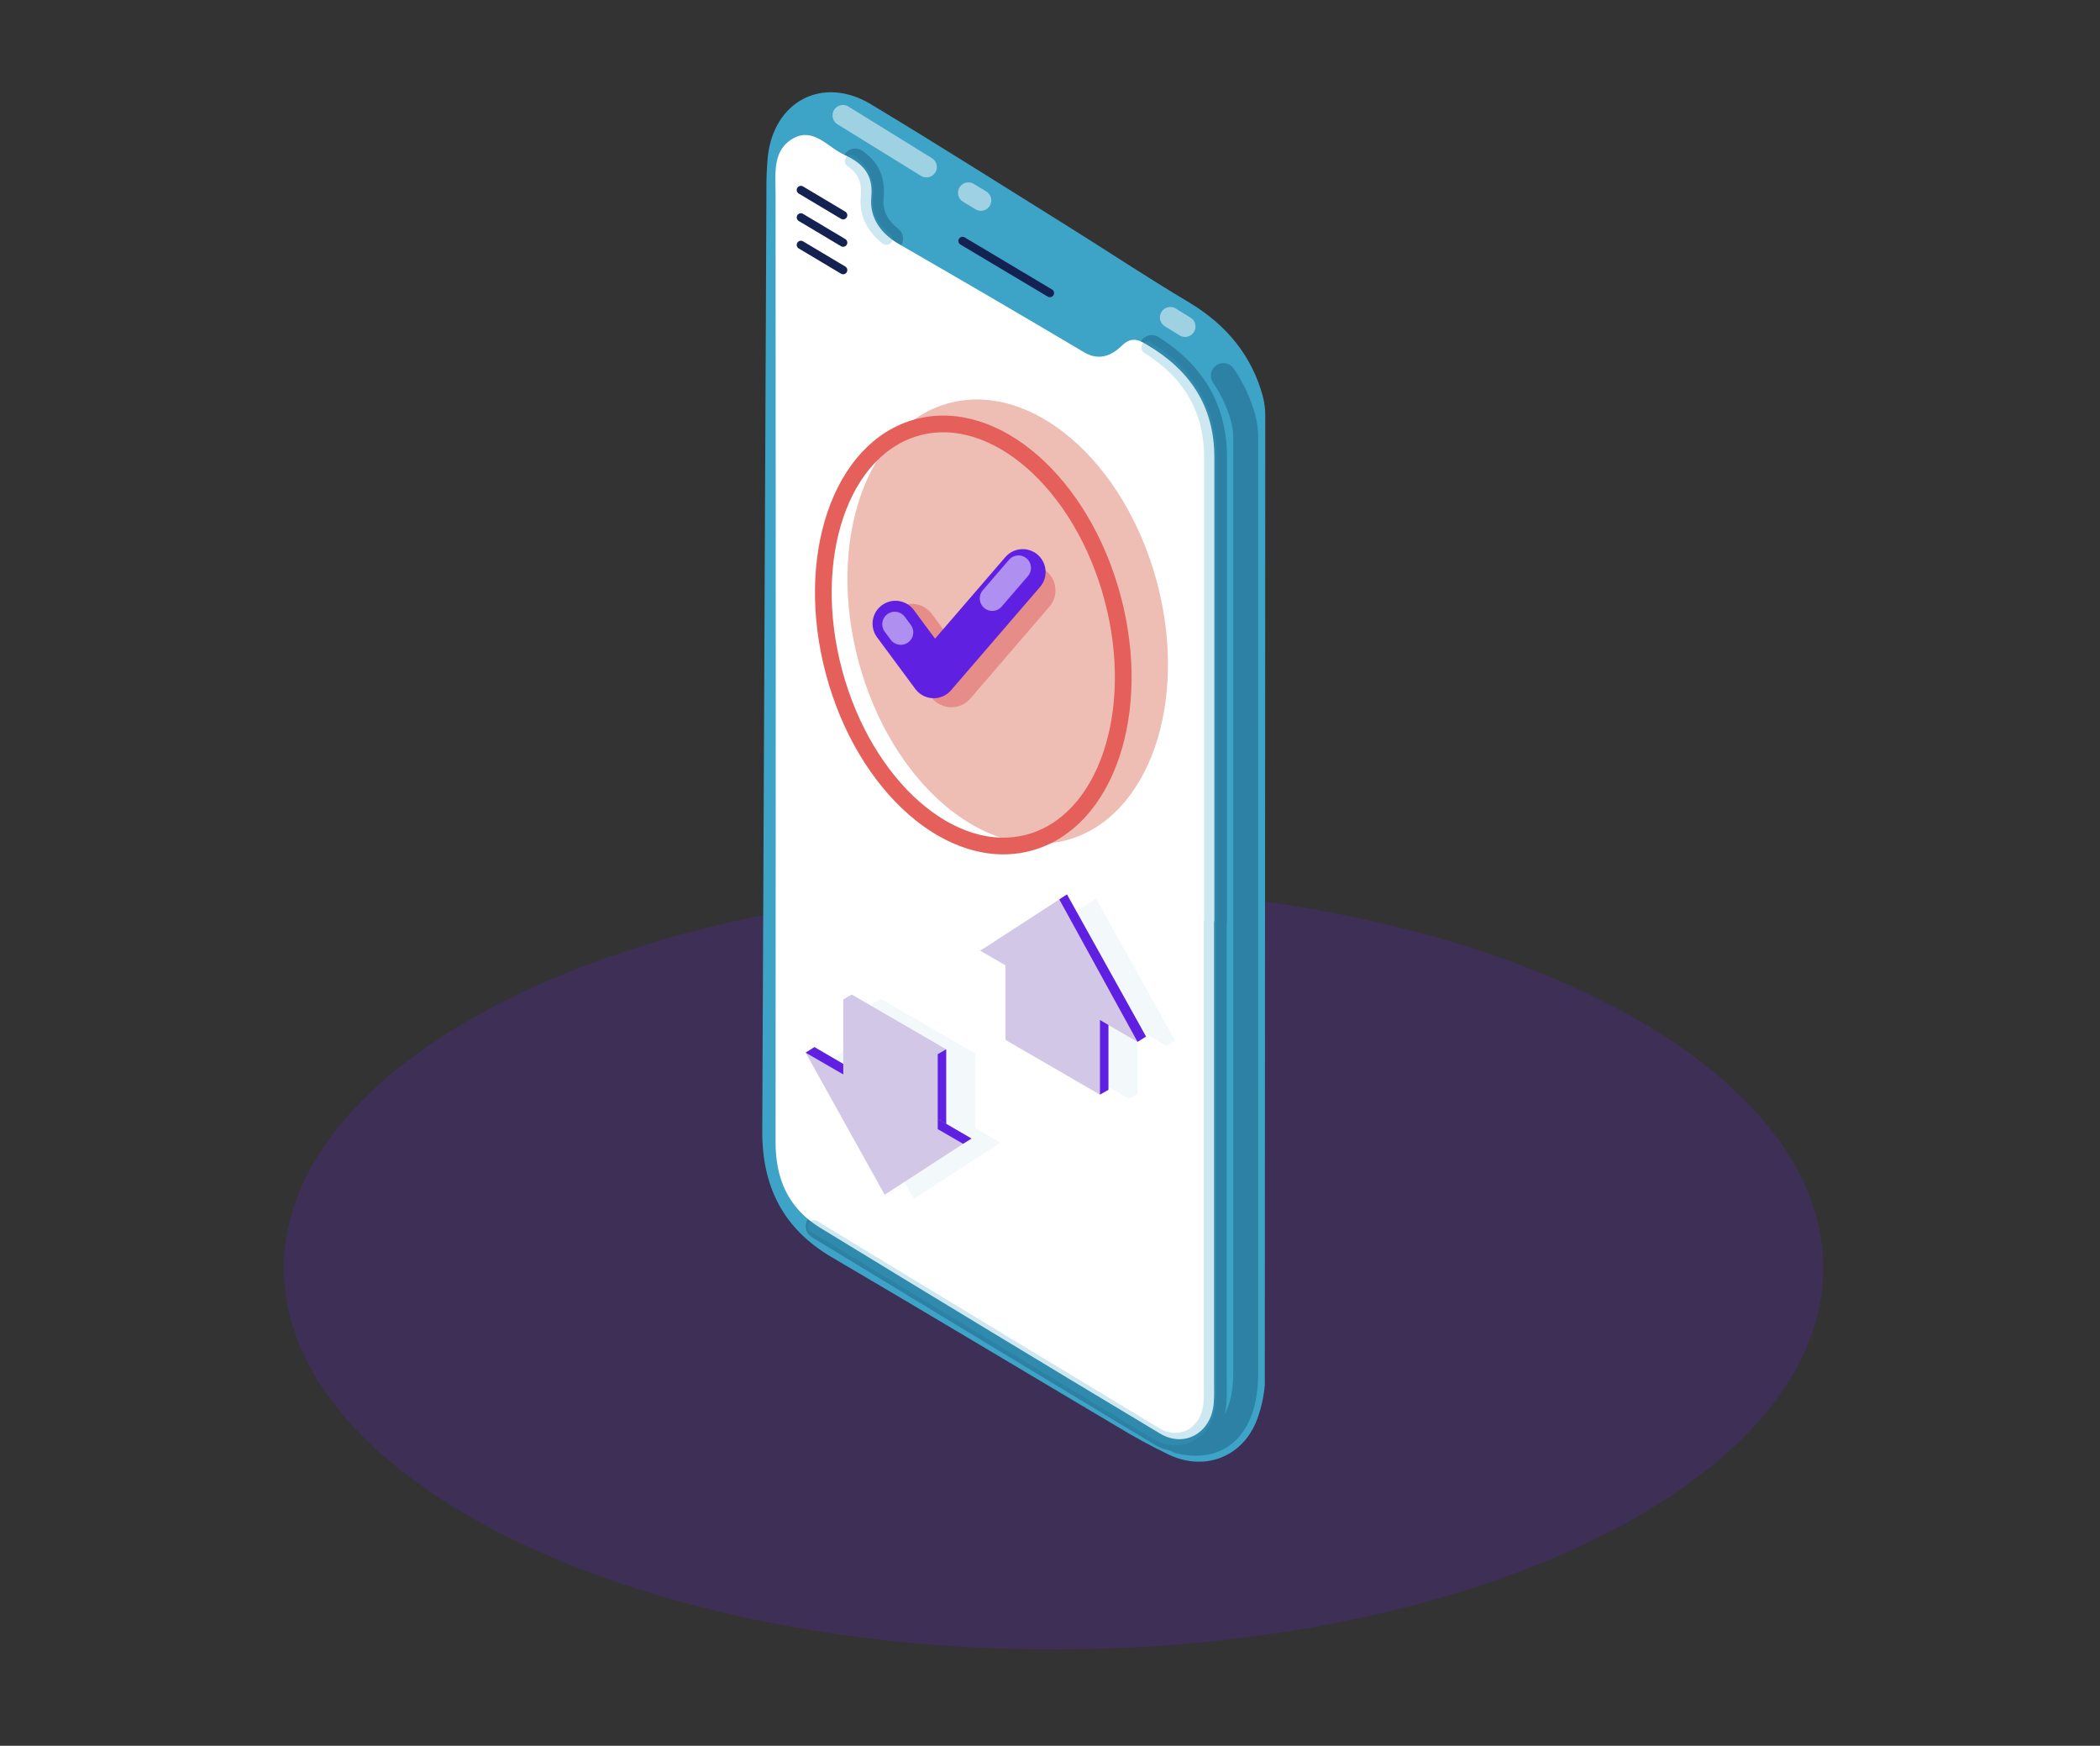 <?xml version="1.0" encoding="UTF-8"?>
<svg width="296" height="246" viewBox="0 0 296 246" fill="none" xmlns="http://www.w3.org/2000/svg">
<rect x="0" y="0" width="296" height="246" fill="#333333" stroke="none"/>
<g clip-path="url(#clip0_2294_97)">
<path opacity="0.2" d="M148.503 232.428C208.427 232.428 257.006 208.375 257.006 178.704C257.006 149.033 208.427 124.98 148.503 124.98C88.578 124.98 40 149.033 40 178.704C40 208.375 88.578 232.428 148.503 232.428Z" fill="#641FDE"/>
<path d="M178.051 58.61C178.056 57.667 177.934 56.728 177.687 55.818C176.198 50.44 172.837 46.077 167.418 42.845C161.553 39.355 155.899 35.59 150.122 31.989C140.961 26.276 131.84 20.499 122.591 14.933C116.023 10.986 109.36 14.47 108.515 22.095C108.366 23.742 108.301 25.396 108.322 27.05C108.138 71.128 107.942 115.202 107.735 159.271C107.688 167.072 110.592 172.925 117.407 176.919C130.75 184.743 144.005 192.702 157.289 200.573C159.776 202.1 162.341 203.498 164.972 204.761C170.004 207.077 175.183 204.89 177.001 199.682C177.513 198.237 177.842 196.733 177.981 195.207L178.051 58.61Z" fill="#3DA4C7" stroke="#3DA4C7" stroke-width="0.587" stroke-miterlimit="10"/>
<path d="M166.203 203.086C173.025 204.646 175.588 199.567 175.588 193.508V61.657C175.591 60.746 175.473 59.839 175.236 58.959C174.648 56.806 173.703 54.768 172.438 52.93" stroke="#2C81A4" stroke-width="3.519" stroke-linecap="round" stroke-linejoin="round"/>
<path d="M125.53 33.624C123.635 32.152 122.556 30.187 122.791 27.8C123.043 25.26 122.14 23.782 120.544 22.691" stroke="#2C81A4" stroke-width="3.519" stroke-linecap="round" stroke-linejoin="round"/>
<path d="M115.331 172.809L115.659 173.026C131.592 182.719 147.549 192.376 163.529 201.999C167.001 204.075 170.732 201.876 171.095 197.794C171.195 196.726 171.148 195.647 171.148 194.574C171.148 172.991 171.148 151.407 171.148 129.824H171.189C171.189 108.049 171.189 86.272 171.189 64.493C171.189 57.532 168.016 52.546 162.35 48.98" stroke="#2C81A4" stroke-width="3.519" stroke-linecap="round" stroke-linejoin="round"/>
<path d="M171.124 129.83C171.124 151.413 171.124 172.996 171.124 194.58C171.124 195.653 171.171 196.732 171.072 197.799C170.708 201.905 166.966 204.081 163.506 202.005C147.506 192.413 131.549 182.756 115.635 173.031C111.154 170.298 109.319 166.187 109.319 160.955C109.354 116.42 109.354 71.885 109.319 27.35C109.319 24.418 108.832 21.092 111.893 19.456C114.697 17.96 116.685 20.74 118.978 21.802C121.536 22.975 123.137 24.5 122.814 27.796C122.538 30.658 124.14 32.922 126.779 34.435C135.483 39.444 144.153 44.509 152.79 49.631C154.908 50.886 156.667 50.118 158.069 48.758C159.365 47.52 160.245 47.731 161.588 48.529C167.723 52.118 171.171 57.232 171.165 64.493C171.165 86.272 171.165 108.049 171.165 129.824L171.124 129.83Z" fill="white"/>
<g opacity="0.5">
<path opacity="0.5" d="M124.943 33.624C123.049 32.152 121.969 30.187 122.204 27.8C122.456 25.26 121.553 23.782 119.958 22.691" stroke="#3DA4C7" stroke-width="1.76" stroke-linecap="round" stroke-linejoin="round"/>
<path opacity="0.5" d="M114.744 172.809L115.072 173.026C131.006 182.719 146.962 192.376 162.943 201.999C166.415 204.075 170.145 201.876 170.508 197.794C170.608 196.726 170.561 195.647 170.561 194.574C170.561 172.991 170.561 151.407 170.561 129.824H170.602C170.602 108.049 170.602 86.272 170.602 64.493C170.602 57.532 167.429 52.546 161.764 48.98" stroke="#3DA4C7" stroke-width="1.76" stroke-linecap="round" stroke-linejoin="round"/>
</g>
<path d="M112.885 34.508L118.844 38.062" stroke="#142252" stroke-width="1.173" stroke-miterlimit="10" stroke-linecap="round"/>
<path d="M112.885 30.637L118.844 34.191" stroke="#142252" stroke-width="1.173" stroke-miterlimit="10" stroke-linecap="round"/>
<path d="M112.885 26.773L118.844 30.328" stroke="#142252" stroke-width="1.173" stroke-miterlimit="10" stroke-linecap="round"/>
<path d="M135.67 33.953L147.987 41.296" stroke="#142252" stroke-width="1.173" stroke-miterlimit="10" stroke-linecap="round"/>
<path d="M150.323 118.393C161.928 115.271 167.625 98.953 163.049 81.946C158.473 64.94 145.357 53.685 133.752 56.807C122.147 59.93 116.45 76.247 121.026 93.254C125.602 110.26 138.718 121.516 150.323 118.393Z" fill="#EEBEB4"/>
<path d="M145.031 118.742C155.868 115.838 161.141 100.381 156.809 84.219C152.476 68.056 140.18 57.309 129.343 60.213C118.506 63.118 113.233 78.575 117.565 94.737C121.898 110.9 134.194 121.647 145.031 118.742Z" stroke="#E5605B" stroke-width="2.356" stroke-miterlimit="10"/>
<g opacity="0.25">
<path opacity="0.25" d="M164.444 147.391L165.641 146.646L154.497 126.617L143.265 133.907L142.263 134.541L145.829 136.611V147.115L159.148 154.834L160.339 154.148V145.022L164.368 147.362L164.421 147.409L164.432 147.397L164.45 147.409L164.444 147.391Z" fill="#3DA4C7"/>
</g>
<g opacity="0.25">
<path opacity="0.25" d="M118.855 148.181L117.659 148.932L128.802 168.955L140.034 161.665L141.037 161.031L137.471 158.967V148.457L124.151 140.738L122.967 141.43V150.556L118.932 148.216L118.879 148.169L118.867 148.175L118.849 148.169L118.855 148.181Z" fill="#3DA4C7"/>
</g>
<path d="M160.338 146.809L161.535 146.064L150.391 126.035L139.16 133.325L138.157 133.959L141.723 136.029V146.533L155.042 154.252L156.233 153.566V144.44L160.262 146.78L160.315 146.827L160.327 146.815L160.344 146.827L160.338 146.809Z" fill="#D2C7E7"/>
<path d="M156.233 153.56L155.042 154.246V143.73L156.233 144.434V153.56Z" fill="#5F20E2"/>
<path d="M150.391 126.035L149.312 126.739L160.338 146.809L161.535 146.064L150.391 126.035Z" fill="#5F20E2"/>
<path d="M114.75 147.583L113.554 148.334L124.697 168.357L135.929 161.067L136.932 160.434L133.366 158.369V147.859L120.046 140.141L118.861 140.833V149.959L114.826 147.619L114.773 147.572L114.762 147.577L114.744 147.572L114.75 147.583Z" fill="#D2C7E7"/>
<path d="M132.175 148.551L133.366 147.859V158.381L132.175 157.677V148.551Z" fill="#5F20E2"/>
<path d="M118.861 149.916L114.797 147.547L113.554 148.333L118.861 151.4V149.916Z" fill="#5F20E2"/>
<path d="M132.175 157.664V159.107L135.753 161.177L136.932 160.432L132.175 157.664Z" fill="#5F20E2"/>
<path d="M145.248 83.199L134.099 96.143L128.515 88.607" stroke="#E68C89" stroke-width="7.038" stroke-linecap="round" stroke-linejoin="round"/>
<path d="M144.151 80.606L131.606 95.162L126.216 87.884" stroke="#5F20E2" stroke-width="6.452" stroke-linecap="round" stroke-linejoin="round"/>
<path opacity="0.5" d="M126.967 89.105L126.116 87.961" stroke="white" stroke-width="3.519" stroke-linecap="round" stroke-linejoin="round"/>
<path opacity="0.5" d="M143.559 80.027L139.858 84.326" stroke="white" stroke-width="3.519" stroke-linecap="round" stroke-linejoin="round"/>
<path opacity="0.5" d="M164.96 44.727L167.042 46.011" stroke="white" stroke-width="2.933" stroke-miterlimit="10" stroke-linecap="round"/>
<path opacity="0.5" d="M136.497 27.168L138.257 28.235" stroke="white" stroke-width="2.933" stroke-miterlimit="10" stroke-linecap="round"/>
<path opacity="0.5" d="M118.814 16.262L130.579 23.534" stroke="white" stroke-width="2.933" stroke-miterlimit="10" stroke-linecap="round"/>
</g>
<defs>
<clipPath id="clip0_2294_97">
<rect width="217" height="219.434" fill="white" transform="translate(40 13)"/>
</clipPath>
</defs>
</svg>
